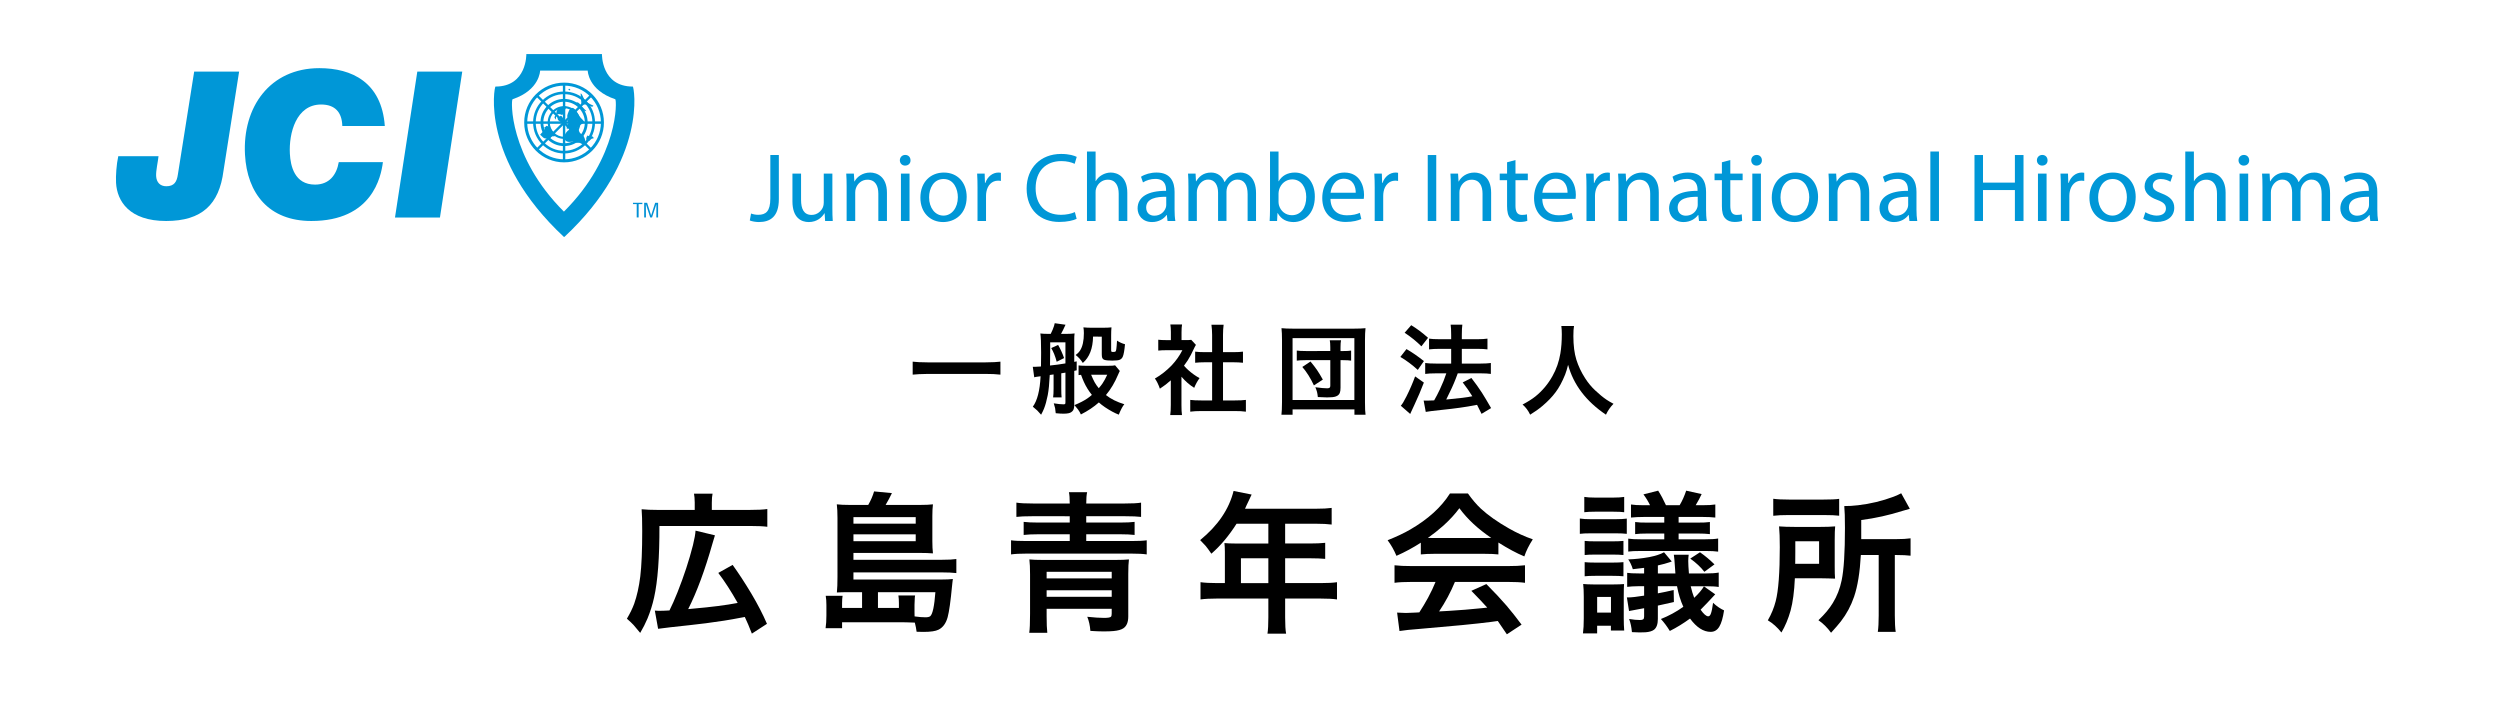<?xml version="1.0" encoding="utf-8"?>
<!-- Generator: Adobe Illustrator 16.0.0, SVG Export Plug-In . SVG Version: 6.00 Build 0)  -->
<!DOCTYPE svg PUBLIC "-//W3C//DTD SVG 1.1//EN" "http://www.w3.org/Graphics/SVG/1.1/DTD/svg11.dtd">
<svg version="1.1" id="レイヤー_1" xmlns="http://www.w3.org/2000/svg" xmlns:xlink="http://www.w3.org/1999/xlink" x="0px"
	 y="0px" width="230px" height="65px" viewBox="0 0 230 65" enable-background="new 0 0 230 65" xml:space="preserve">
<g>
	<path d="M92.039,34.467c-0.393-0.047-0.848-0.068-1.367-0.066h-5.331c-0.592,0.008-1.05,0.029-1.375,0.066v-1.195
		c0.308,0.041,0.766,0.063,1.375,0.066h5.331c0.645-0.006,1.1-0.028,1.367-0.066V34.467z"/>
	<path d="M95.77,33.711c0.009-0.459,0.013-0.876,0.013-1.251c0-0.894-0.023-1.487-0.07-1.78c0.182,0.023,0.401,0.035,0.659,0.035
		h0.294c0.059-0.114,0.117-0.24,0.176-0.378c0.108-0.264,0.173-0.464,0.193-0.602l0.993,0.141c-0.155,0.349-0.293,0.628-0.413,0.839
		h0.532c0.311,0,0.549-0.013,0.716-0.04c-0.023,0.174-0.034,0.364-0.031,0.572v2.043c0.05-0.009,0.125-0.023,0.224-0.044v0.821
		c-0.1,0.025-0.174,0.043-0.224,0.053v3.082c0,0.264-0.037,0.447-0.11,0.553c-0.097,0.139-0.237,0.227-0.422,0.264
		c-0.12,0.027-0.277,0.039-0.47,0.039c-0.176,0-0.41-0.014-0.703-0.043c-0.015-0.191-0.034-0.346-0.057-0.467
		c-0.018-0.082-0.059-0.229-0.123-0.443c0.381,0.063,0.677,0.092,0.888,0.092c0.079,0,0.13-0.01,0.154-0.035
		c0.021-0.02,0.031-0.07,0.031-0.152v-2.73l-0.031,0.006c-0.202,0.035-0.319,0.055-0.352,0.057v1.406
		c0,0.363,0.01,0.635,0.031,0.813h-0.782c0.029-0.189,0.044-0.461,0.044-0.813v-1.301l-0.352,0.049
		c-0.038,0.793-0.1,1.41-0.185,1.85c-0.1,0.508-0.215,0.926-0.347,1.256c-0.067,0.164-0.155,0.348-0.264,0.551
		c-0.141-0.168-0.258-0.297-0.352-0.387c-0.064-0.059-0.201-0.176-0.409-0.352c0.407-0.555,0.645-1.479,0.712-2.773v-0.027
		l-0.048,0.006l-0.053,0.008c-0.252,0.029-0.413,0.057-0.483,0.08l-0.132-0.967c0.085,0.002,0.145,0.004,0.18,0.004
		c0.097,0,0.277-0.01,0.541-0.027L95.77,33.711z M96.6,33.627c0.176-0.018,0.409-0.045,0.699-0.082
		c0.299-0.041,0.539-0.078,0.721-0.111v-1.938h-1.402v0.611c0,0.223-0.004,0.637-0.013,1.243L96.6,33.627z M96.714,32.02
		l0.633-0.286c0.22,0.384,0.403,0.786,0.549,1.208l-0.681,0.339c-0.059-0.234-0.135-0.469-0.229-0.703
		C96.905,32.378,96.814,32.193,96.714,32.02z M99.457,34.484c-0.073,0.01-0.149,0.018-0.229,0.027v-0.893
		c0.117,0.021,0.33,0.033,0.637,0.035h2.096c0.34,0,0.549-0.014,0.628-0.045l0.435,0.523c-0.021,0.033-0.044,0.078-0.07,0.137
		c-0.038,0.078-0.069,0.148-0.092,0.207c-0.302,0.721-0.674,1.344-1.116,1.871c0.448,0.357,1.012,0.639,1.692,0.844
		c-0.152,0.176-0.322,0.496-0.51,0.959c-0.381-0.146-0.804-0.375-1.27-0.686c-0.223-0.152-0.41-0.299-0.563-0.439
		c-0.451,0.406-1.002,0.775-1.652,1.107c-0.073-0.162-0.158-0.311-0.255-0.445c-0.067-0.09-0.18-0.229-0.338-0.416
		c0.495-0.203,0.896-0.41,1.204-0.625c0.138-0.096,0.271-0.199,0.4-0.313c-0.299-0.371-0.543-0.768-0.734-1.189
		C99.632,34.951,99.544,34.73,99.457,34.484z M100.56,30.969c-0.018,1.093-0.331,1.9-0.94,2.422c-0.179-0.287-0.398-0.53-0.659-0.73
		c0.176-0.128,0.311-0.266,0.404-0.412c0.234-0.361,0.352-0.894,0.352-1.6c0-0.211-0.015-0.389-0.044-0.532
		c0.231,0.023,0.476,0.035,0.734,0.035h1.077c0.308,0,0.565-0.012,0.773-0.035c-0.021,0.188-0.031,0.439-0.031,0.756v1.345
		c0,0.076,0.013,0.123,0.04,0.141c0.029,0.015,0.078,0.021,0.145,0.021c0.114,0,0.188-0.014,0.22-0.043
		c0.029-0.029,0.053-0.103,0.07-0.221c0.023-0.154,0.045-0.414,0.066-0.777c0.237,0.155,0.482,0.266,0.734,0.33
		c-0.053,0.58-0.122,0.964-0.207,1.15c-0.059,0.13-0.146,0.221-0.264,0.273c-0.12,0.056-0.35,0.083-0.69,0.083
		c-0.346,0-0.586-0.022-0.721-0.065c-0.105-0.035-0.177-0.1-0.215-0.193c-0.026-0.067-0.04-0.178-0.04-0.33v-1.617H100.56z
		 M100.384,34.477c0.123,0.293,0.231,0.525,0.325,0.697c0.105,0.186,0.231,0.365,0.378,0.541c0.144-0.166,0.258-0.313,0.343-0.436
		c0.146-0.215,0.292-0.484,0.435-0.803H100.384z"/>
	<path d="M108.694,34.66v2.611c0,0.395,0.016,0.701,0.048,0.918h-1.081c0.035-0.227,0.053-0.539,0.053-0.941V34.99
		c-0.302,0.275-0.637,0.531-1.006,0.77c-0.05-0.158-0.123-0.338-0.22-0.537c-0.076-0.148-0.155-0.281-0.237-0.4
		c0.545-0.307,1.062-0.713,1.551-1.217c0.396-0.424,0.721-0.887,0.976-1.388h-1.463c-0.302,0-0.554,0.012-0.756,0.035v-0.998
		c0.196,0.024,0.432,0.035,0.708,0.035h0.453v-0.751c0-0.264-0.016-0.492-0.048-0.686h1.077c-0.032,0.173-0.048,0.406-0.048,0.698
		v0.738h0.374c0.249,0,0.422-0.008,0.519-0.025l0.431,0.465c-0.07,0.115-0.138,0.242-0.202,0.383
		c-0.173,0.387-0.356,0.732-0.549,1.037c-0.103,0.158-0.218,0.324-0.347,0.496c0.135,0.154,0.267,0.289,0.396,0.404
		c0.34,0.303,0.686,0.549,1.037,0.738c-0.202,0.273-0.366,0.57-0.492,0.893C109.453,35.426,109.063,35.086,108.694,34.66z
		 M112.517,33.329v3.511h1.077c0.451,0,0.794-0.016,1.028-0.049v1.082c-0.302-0.041-0.643-0.061-1.024-0.057h-3.081
		c-0.396,0-0.734,0.018-1.015,0.057v-1.082c0.243,0.033,0.586,0.049,1.028,0.049h0.984v-3.511h-0.672
		c-0.343,0-0.639,0.016-0.888,0.045v-1.024c0.214,0.032,0.51,0.048,0.888,0.048h0.672v-1.582c-0.003-0.342-0.023-0.655-0.062-0.939
		h1.121c-0.038,0.293-0.057,0.605-0.057,0.939v1.582h0.949c0.384,0,0.68-0.016,0.888-0.048v1.024
		c-0.249-0.029-0.545-0.045-0.888-0.045H112.517z"/>
	<path d="M117.892,38.158c0.032-0.23,0.05-0.621,0.053-1.168v-5.718c0-0.439-0.017-0.799-0.048-1.08
		c0.27,0.029,0.619,0.043,1.05,0.043h5.62c0.432,0,0.784-0.014,1.06-0.043c-0.032,0.299-0.048,0.658-0.048,1.08v5.73
		c0,0.566,0.018,0.951,0.053,1.156h-1.024v-0.492h-5.69v0.492H117.892z M118.916,31.11v5.687h5.686V31.11H118.916z M122.387,32.296
		v-0.343c0-0.29-0.016-0.507-0.048-0.65h1.037c-0.032,0.141-0.048,0.357-0.048,0.65v0.343h0.246
		c0.322,0.003,0.564-0.012,0.729-0.044v0.928c-0.166-0.029-0.414-0.045-0.742-0.045h-0.232v2.531c0,0.215-0.023,0.377-0.07,0.488
		c-0.063,0.15-0.184,0.258-0.365,0.32c-0.158,0.061-0.425,0.088-0.8,0.088c-0.173,0-0.457-0.01-0.853-0.035
		c-0.021-0.195-0.045-0.352-0.074-0.465c-0.033-0.125-0.084-0.271-0.154-0.436c0.486,0.064,0.848,0.098,1.086,0.098
		c0.111,0,0.188-0.02,0.232-0.059c0.038-0.031,0.057-0.092,0.057-0.184v-2.347h-2.25c-0.363,0-0.641,0.016-0.834,0.045v-0.928
		c0.182,0.029,0.459,0.044,0.834,0.044H122.387z M121.701,34.924l-0.821,0.531c-0.319-0.682-0.675-1.248-1.067-1.695l0.751-0.501
		c0.246,0.294,0.448,0.556,0.606,0.787C121.331,34.283,121.508,34.576,121.701,34.924z"/>
	<path d="M129.396,32.116c0.513,0.294,1.047,0.661,1.604,1.104l-0.563,0.812c-0.523-0.477-1.059-0.875-1.604-1.195L129.396,32.116z
		 M130.996,35.197c-0.255,0.674-0.547,1.359-0.875,2.057c-0.111,0.23-0.205,0.434-0.281,0.605c-0.043,0.094-0.077,0.168-0.101,0.225
		l-0.866-0.756c0.127-0.129,0.303-0.418,0.527-0.871c0.309-0.617,0.572-1.227,0.791-1.828L130.996,35.197z M129.832,29.918
		c0.541,0.329,1.057,0.716,1.547,1.16l-0.611,0.783c-0.223-0.223-0.459-0.436-0.707-0.638c-0.285-0.229-0.563-0.432-0.836-0.61
		L129.832,29.918z M131.941,36.836c0.17-0.291,0.348-0.633,0.535-1.029c0.246-0.527,0.441-1.012,0.585-1.459h-0.972
		c-0.404,0-0.728,0.018-0.971,0.053v-1.005c0.214,0.035,0.541,0.053,0.98,0.053h1.41v-1.354h-1.081
		c-0.381,0-0.698,0.017-0.954,0.049v-0.989c0.203,0.035,0.523,0.053,0.963,0.053h1.072v-0.392c0-0.433-0.016-0.748-0.049-0.944
		h1.077c-0.032,0.22-0.048,0.535-0.048,0.944v0.392h1.441c0.375,0,0.681-0.018,0.918-0.053v0.989
		c-0.214-0.032-0.518-0.049-0.91-0.049h-1.449v1.354h1.73c0.387,0,0.701-0.018,0.941-0.053V34.4
		c-0.232-0.035-0.544-0.053-0.937-0.053h-2.109c-0.047,0.123-0.108,0.289-0.185,0.492c-0.19,0.5-0.482,1.139-0.875,1.916
		l0.093-0.008c1.078-0.098,1.847-0.193,2.308-0.291c-0.234-0.387-0.529-0.811-0.884-1.273l0.8-0.408
		c0.372,0.48,0.693,0.93,0.963,1.348c0.211,0.33,0.493,0.803,0.848,1.42l-0.879,0.531c-0.161-0.34-0.299-0.615-0.413-0.83
		l-0.198,0.039c-0.834,0.162-1.854,0.305-3.059,0.428c-0.773,0.082-1.261,0.143-1.463,0.184l-0.193-1.045
		c0.111,0.006,0.213,0.008,0.303,0.008C131.432,36.857,131.65,36.852,131.941,36.836z"/>
	<path d="M140.075,37.219c0.498-0.264,0.892-0.514,1.183-0.748c0.633-0.51,1.155-1.131,1.568-1.867
		c0.363-0.646,0.606-1.345,0.729-2.091c0.088-0.53,0.132-1.117,0.132-1.758c0-0.296-0.015-0.55-0.044-0.761h1.165
		c-0.039,0.19-0.058,0.5-0.058,0.927c0,0.861,0.093,1.587,0.276,2.176c0.186,0.589,0.455,1.158,0.809,1.705
		c0.264,0.414,0.568,0.783,0.914,1.107c0.375,0.355,0.725,0.643,1.047,0.861c0.146,0.1,0.361,0.227,0.646,0.379
		c-0.29,0.293-0.521,0.627-0.694,1.002c-1.828-1.23-2.99-2.76-3.484-4.588c-0.092,0.371-0.182,0.672-0.273,0.9
		c-0.271,0.668-0.564,1.211-0.879,1.625c-0.307,0.418-0.711,0.838-1.213,1.262c-0.318,0.27-0.693,0.537-1.125,0.801
		C140.596,37.771,140.362,37.461,140.075,37.219z"/>
</g>
<g>
	<g>
		<g>
			<path fill-rule="evenodd" clip-rule="evenodd" fill="#0097D7" d="M51.871,21.79c-7.708-7.191-6.39-13.826-6.288-13.826
				c2.906,0,2.84-2.987,2.84-2.987h3.448h0.06h3.448c0,0-0.067,2.987,2.84,2.987c0.101,0,1.419,6.635-6.288,13.826H51.871z
				 M51.871,19.46c-5.069-5.064-4.868-10.28-4.715-10.331c2.511-0.837,2.535-2.634,2.535-2.634h2.181h0.017h2.18
				c0,0,0.024,1.797,2.535,2.634c0.152,0.051,0.354,5.267-4.715,10.331H51.871z"/>
			<path fill-rule="evenodd" clip-rule="evenodd" fill="#0097D7" d="M53.401,11.27c0,0.832-0.675,1.507-1.507,1.507
				s-1.508-0.675-1.508-1.507c0-0.832,0.676-1.508,1.508-1.508S53.401,10.438,53.401,11.27z M51.895,9.957
				c-0.725,0-1.313,0.587-1.313,1.313c0,0.725,0.588,1.313,1.313,1.313c0.725,0,1.312-0.588,1.312-1.313
				C53.207,10.544,52.619,9.957,51.895,9.957z"/>
			<path fill-rule="evenodd" clip-rule="evenodd" fill="#0097D7" d="M54.064,11.27c0,1.198-0.972,2.169-2.169,2.169
				c-1.199,0-2.17-0.971-2.17-2.169c0-1.2,0.972-2.17,2.17-2.17C53.092,9.1,54.064,10.069,54.064,11.27z M51.895,9.359
				c-1.055,0-1.91,0.855-1.91,1.911c0,1.053,0.855,1.91,1.91,1.91s1.909-0.856,1.909-1.91C53.804,10.214,52.949,9.359,51.895,9.359z
				"/>
			<path fill-rule="evenodd" clip-rule="evenodd" fill="#0097D7" d="M54.742,11.27c0,1.573-1.275,2.848-2.848,2.848
				c-1.574,0-2.85-1.275-2.85-2.848c0-1.574,1.276-2.85,2.85-2.85C53.467,8.419,54.742,9.696,54.742,11.27z M51.895,8.662
				c-1.441,0-2.608,1.168-2.608,2.608s1.167,2.606,2.608,2.606c1.439,0,2.606-1.166,2.606-2.606S53.333,8.662,51.895,8.662z"/>
			<path fill-rule="evenodd" clip-rule="evenodd" fill="#0097D7" d="M55.561,11.27c0,2.024-1.642,3.667-3.667,3.667
				s-3.668-1.643-3.668-3.667c0-2.026,1.643-3.668,3.668-3.668S55.561,9.244,55.561,11.27z M51.895,7.879
				c-1.873,0-3.39,1.519-3.39,3.39c0,1.871,1.517,3.388,3.39,3.388c1.87,0,3.388-1.517,3.388-3.388
				C55.282,9.398,53.765,7.879,51.895,7.879z"/>
			<rect x="48.358" y="11.168" fill-rule="evenodd" clip-rule="evenodd" fill="#0097D7" width="7.071" height="0.222"/>
			<rect x="51.784" y="7.743" fill-rule="evenodd" clip-rule="evenodd" fill="#0097D7" width="0.221" height="7.073"/>
			
				<rect x="48.359" y="11.169" transform="matrix(0.707 -0.707 0.707 0.707 7.222 39.997)" fill-rule="evenodd" clip-rule="evenodd" fill="#0097D7" width="7.071" height="0.221"/>
			
				<rect x="48.358" y="11.168" transform="matrix(-0.707 -0.707 0.707 -0.707 80.61 55.952)" fill-rule="evenodd" clip-rule="evenodd" fill="#0097D7" width="7.072" height="0.221"/>
			<path fill="#0097D7" d="M20.56,15.725c-0.396,3.083-1.987,4.606-5.276,4.606c-3.384,0-4.517-1.822-4.608-3.515
				c-0.035-0.639,0.039-1.693,0.205-2.444h3.703c-0.048,0.488-0.247,1.334-0.22,1.824c0.031,0.582,0.37,0.939,0.934,0.939
				c0.734,0,0.974-0.414,1.068-1.09l1.498-9.457h4.135L20.56,15.725z"/>
			<path fill="#0097D7" d="M35.227,14.917c-0.17,1.373-1.004,5.414-6.586,5.414c-3.891,0-5.908-2.518-6.102-6.109
				C22.302,9.879,24.813,6.27,29.38,6.27c2.989,0,5.729,1.297,6.023,5.32h-3.911c-0.03-1.26-0.671-1.975-1.949-1.975
				c-2.294,0-2.977,2.632-2.875,4.53c0.06,1.109,0.417,2.839,2.317,2.839c1.296,0,1.982-0.884,2.181-2.069H35.227z"/>
			<path fill="#0097D7" d="M38.392,6.589h4.135l-2.052,13.423h-4.136L38.392,6.589z"/>
			<path fill-rule="evenodd" clip-rule="evenodd" fill="#0097D7" d="M53.547,9.1c-0.041-0.084-0.098-0.179-0.116-0.266
				c-0.018-0.078,0.009-0.159-0.016-0.232c0.129-0.051,0.29,0.533,0.396,0.641c0.197,0.202,0.513,0.365,0.776,0.47
				c-0.006,0.172-0.288,0.081-0.375,0.028c-0.164-0.103-0.206-0.129-0.418-0.128c-0.069,0-0.184,0.022-0.245-0.013
				c-0.103-0.059-0.052-0.08-0.068-0.17c-0.032-0.153-0.006-0.296-0.05-0.447"/>
			<path fill-rule="evenodd" clip-rule="evenodd" fill="#0097D7" d="M52.322,8.221c-0.029,0.069,0.053,0.1,0.13,0.081
				c0.042-0.132-0.086-0.164-0.179-0.092c0.009,0.005,0.023,0.017,0.032,0.028"/>
			<path fill-rule="evenodd" clip-rule="evenodd" fill="#0097D7" d="M53.281,9.479c-0.105-0.011-0.286-0.181-0.236,0.034
				c0.023,0.102,0.199,0.188,0.269,0.249c0.181,0.157,0.345,0.506,0.642,0.461c-0.145-0.151-0.299-0.277-0.427-0.441
				c-0.089-0.115-0.181-0.233-0.297-0.319"/>
			<path fill-rule="evenodd" clip-rule="evenodd" fill="#0097D7" d="M52.404,11.946c-0.117-0.014-0.279,0.193-0.343,0.282
				c-0.084,0.115-0.164,0.326-0.142,0.464c0.082,0.491,0.591,0.368,0.929,0.3c0.099,0.21,0.265,0.123,0.446,0.146
				c0.166,0.023,0.301,0.187,0.455,0.196c0.277,0.018,0.047-0.624-0.036-0.779c-0.084-0.156-0.268-0.211-0.366-0.343
				c-0.097-0.129-0.1-0.333-0.183-0.484c-0.155-0.285-0.586-0.04-0.765,0.131c-0.036,0.036-0.063,0.059-0.078,0.105"/>
			<path fill-rule="evenodd" clip-rule="evenodd" fill="#0097D7" d="M54.077,12.443c-0.138,0.141-0.238,0.424,0.009,0.514
				c0.141,0.051,0.134-0.006,0.256-0.116c0.105-0.093,0.107-0.098,0.262-0.101c0.044-0.308-0.448-0.162-0.594-0.28"/>
			<path fill-rule="evenodd" clip-rule="evenodd" fill="#0097D7" d="M53.116,11.748c0.204-0.172,0.403-0.389,0.658-0.48
				c-0.097-0.24-0.301-0.334-0.443-0.549c-0.15-0.228-0.269-0.487-0.46-0.679c-0.244-0.246-0.45-0.06-0.554,0.215
				c-0.044,0.117-0.109,0.242-0.128,0.368c-0.022,0.156,0.045,0.205,0.126,0.345c-0.164,0.081-0.033,0.284-0.011,0.415
				c-0.144,0.008-0.093,0.143-0.102,0.248c-0.073,0.045-0.105,0.212,0,0.25c0.035-0.179,0.092-0.096,0.166-0.064
				c0,0,0.032,0.056,0.052,0.066c0.036,0.02,0.142,0,0.184,0"/>
			<path fill-rule="evenodd" clip-rule="evenodd" fill="#0097D7" d="M50.202,11.565c0.096,0.033,0.288,0.048,0.366,0.114
				c0.084,0.072,0.135,0.276,0.217,0.37c0.134,0.156,0.352,0.212,0.311,0.458c-0.14,0.073-0.274-0.001-0.398,0.065
				c-0.029,0.017-0.016,0.07-0.047,0.092c-0.091,0.063-0.228,0.068-0.334,0.077c-0.332,0.03-0.392-0.162-0.626-0.351
				c0.12-0.187,0.525-0.405,0.382-0.669c0.075-0.063,0.174-0.039,0.18-0.154"/>
			<path fill-rule="evenodd" clip-rule="evenodd" fill="#0097D7" d="M51.14,11.005c0.042-0.288-0.021-0.645,0.133-0.907
				c0.113-0.196,0.65-0.368,0.865-0.255c-0.051-0.026-0.276,0.522-0.298,0.567c-0.14,0.282-0.115,0.136-0.344,0.094
				c-0.136-0.024-0.332,0.042-0.421,0.149C50.946,10.808,51.049,10.87,51.14,11.005z"/>
			<path fill-rule="evenodd" clip-rule="evenodd" fill="#0097D7" d="M51.377,10.738c-0.28,0.322,0.289,0.527,0.498,0.633
				c0.13-0.225-0.023-0.418-0.138-0.596c-0.167-0.259-0.187-0.035-0.373,0.032c0.002,0.02-0.006,0.023-0.02,0.03"/>
		</g>
		<g>
			<path fill="#0090D5" d="M59.098,18.777h-0.344v1.228h-0.177v-1.228h-0.344v-0.121h0.865V18.777z"/>
			<path fill="#0090D5" d="M59.906,19.817c0.062-0.224,0.181-0.588,0.369-1.161h0.27v1.349h-0.163c0-0.594,0.001-0.996,0.007-1.211
				h-0.006c-0.064,0.214-0.191,0.604-0.394,1.211h-0.17c-0.195-0.595-0.327-0.996-0.393-1.211h-0.006
				c0.007,0.215,0.008,0.616,0.008,1.211h-0.163v-1.349h0.271c0.187,0.578,0.306,0.938,0.368,1.161H59.906z"/>
		</g>
	</g>
	<g>
		<path fill="#0097D7" d="M70.871,14.263h0.783v4.06c0,1.611-0.792,2.106-1.837,2.106c-0.288,0-0.639-0.063-0.837-0.144l0.117-0.64
			c0.162,0.063,0.396,0.117,0.657,0.117c0.702,0,1.116-0.314,1.116-1.503V14.263z"/>
		<path fill="#0097D7" d="M76.578,19.142c0,0.45,0.009,0.847,0.035,1.188h-0.702l-0.045-0.711h-0.018
			c-0.207,0.351-0.666,0.81-1.44,0.81c-0.685,0-1.504-0.378-1.504-1.908v-2.548h0.793v2.413c0,0.828,0.252,1.386,0.972,1.386
			c0.531,0,0.9-0.369,1.045-0.72c0.045-0.117,0.071-0.261,0.071-0.405v-2.674h0.793V19.142z"/>
		<path fill="#0097D7" d="M77.89,17.153c0-0.45-0.009-0.819-0.036-1.18h0.702l0.045,0.721h0.019c0.216-0.414,0.72-0.819,1.44-0.819
			c0.603,0,1.539,0.359,1.539,1.854v2.602h-0.792v-2.512c0-0.702-0.262-1.287-1.009-1.287c-0.521,0-0.927,0.369-1.062,0.81
			c-0.036,0.1-0.055,0.234-0.055,0.369v2.62H77.89V17.153z"/>
		<path fill="#0097D7" d="M83.767,14.749c0.01,0.271-0.188,0.486-0.504,0.486c-0.279,0-0.477-0.216-0.477-0.486
			c0-0.278,0.207-0.495,0.495-0.495C83.579,14.253,83.767,14.47,83.767,14.749z M82.885,20.331v-4.357h0.792v4.357H82.885z"/>
		<path fill="#0097D7" d="M88.934,18.116c0,1.611-1.116,2.313-2.17,2.313c-1.18,0-2.089-0.864-2.089-2.241
			c0-1.459,0.954-2.313,2.161-2.313C88.087,15.875,88.934,16.784,88.934,18.116z M85.477,18.161c0,0.954,0.549,1.675,1.323,1.675
			c0.756,0,1.323-0.711,1.323-1.692c0-0.738-0.369-1.675-1.306-1.675C85.882,16.468,85.477,17.333,85.477,18.161z"/>
		<path fill="#0097D7" d="M89.932,17.333c0-0.513-0.009-0.954-0.036-1.359h0.693l0.027,0.855h0.035
			c0.198-0.585,0.676-0.954,1.207-0.954c0.09,0,0.153,0.009,0.225,0.026v0.748c-0.081-0.019-0.162-0.027-0.27-0.027
			c-0.559,0-0.954,0.423-1.063,1.018c-0.019,0.107-0.036,0.233-0.036,0.369v2.322h-0.783V17.333z"/>
		<path fill="#0097D7" d="M99.051,20.132c-0.288,0.145-0.864,0.288-1.603,0.288c-1.711,0-2.998-1.08-2.998-3.069
			c0-1.9,1.287-3.188,3.169-3.188c0.756,0,1.233,0.162,1.44,0.271l-0.189,0.639c-0.297-0.144-0.72-0.252-1.224-0.252
			c-1.423,0-2.368,0.909-2.368,2.503c0,1.485,0.855,2.439,2.332,2.439c0.477,0,0.963-0.099,1.278-0.252L99.051,20.132z"/>
		<path fill="#0097D7" d="M100.003,13.939h0.792v2.719h0.019c0.126-0.226,0.324-0.424,0.566-0.559
			c0.234-0.135,0.514-0.225,0.811-0.225c0.585,0,1.521,0.359,1.521,1.863v2.593h-0.792v-2.503c0-0.702-0.262-1.296-1.009-1.296
			c-0.513,0-0.918,0.359-1.062,0.792c-0.046,0.108-0.055,0.225-0.055,0.378v2.629h-0.792V13.939z"/>
		<path fill="#0097D7" d="M107.412,20.331l-0.063-0.549h-0.027c-0.242,0.342-0.711,0.647-1.332,0.647
			c-0.882,0-1.332-0.621-1.332-1.251c0-1.054,0.936-1.63,2.619-1.62v-0.091c0-0.359-0.099-1.008-0.99-1.008
			c-0.405,0-0.828,0.126-1.134,0.324l-0.181-0.522c0.36-0.234,0.883-0.387,1.432-0.387c1.332,0,1.656,0.909,1.656,1.782v1.63
			c0,0.378,0.019,0.747,0.072,1.044H107.412z M107.294,18.107c-0.864-0.018-1.846,0.135-1.846,0.981
			c0,0.513,0.342,0.756,0.747,0.756c0.567,0,0.928-0.36,1.054-0.729c0.026-0.081,0.045-0.171,0.045-0.252V18.107z"/>
		<path fill="#0097D7" d="M109.336,17.153c0-0.45-0.009-0.819-0.036-1.18h0.693l0.036,0.702h0.026
			c0.243-0.414,0.648-0.801,1.369-0.801c0.594,0,1.044,0.359,1.233,0.873h0.018c0.135-0.243,0.307-0.433,0.486-0.567
			c0.261-0.198,0.549-0.306,0.963-0.306c0.576,0,1.431,0.378,1.431,1.891v2.565h-0.774v-2.467c0-0.837-0.306-1.342-0.945-1.342
			c-0.45,0-0.801,0.334-0.936,0.721c-0.036,0.108-0.063,0.252-0.063,0.396v2.691h-0.774v-2.61c0-0.693-0.306-1.198-0.909-1.198
			c-0.495,0-0.855,0.396-0.981,0.793c-0.045,0.117-0.063,0.252-0.063,0.387v2.629h-0.774V17.153z"/>
		<path fill="#0097D7" d="M116.807,20.331c0.018-0.297,0.035-0.738,0.035-1.125v-5.267h0.783v2.736h0.018
			c0.279-0.486,0.783-0.801,1.486-0.801c1.08,0,1.846,0.9,1.836,2.224c0,1.558-0.98,2.331-1.953,2.331
			c-0.631,0-1.135-0.243-1.459-0.819h-0.025l-0.037,0.721H116.807z M117.625,18.584c0,0.099,0.018,0.197,0.037,0.288
			c0.152,0.549,0.611,0.927,1.188,0.927c0.828,0,1.324-0.675,1.324-1.675c0-0.873-0.451-1.62-1.297-1.62
			c-0.541,0-1.045,0.369-1.207,0.973c-0.018,0.09-0.045,0.197-0.045,0.324V18.584z"/>
		<path fill="#0097D7" d="M122.404,18.296c0.018,1.071,0.703,1.512,1.494,1.512c0.568,0,0.91-0.099,1.207-0.225l0.135,0.567
			c-0.279,0.126-0.756,0.27-1.449,0.27c-1.342,0-2.143-0.882-2.143-2.196s0.773-2.35,2.043-2.35c1.424,0,1.801,1.251,1.801,2.053
			c0,0.162-0.018,0.288-0.027,0.369H122.404z M124.727,17.729c0.01-0.504-0.207-1.287-1.098-1.287c-0.801,0-1.152,0.737-1.215,1.287
			H124.727z"/>
		<path fill="#0097D7" d="M126.473,17.333c0-0.513-0.01-0.954-0.037-1.359h0.693l0.027,0.855h0.035
			c0.199-0.585,0.676-0.954,1.207-0.954c0.09,0,0.152,0.009,0.225,0.026v0.748c-0.08-0.019-0.162-0.027-0.27-0.027
			c-0.559,0-0.955,0.423-1.063,1.018c-0.018,0.107-0.035,0.233-0.035,0.369v2.322h-0.783V17.333z"/>
		<path fill="#0097D7" d="M132.135,14.263v6.067h-0.783v-6.067H132.135z"/>
		<path fill="#0097D7" d="M133.475,17.153c0-0.45-0.008-0.819-0.035-1.18h0.701l0.045,0.721h0.02
			c0.215-0.414,0.719-0.819,1.439-0.819c0.604,0,1.539,0.359,1.539,1.854v2.602h-0.791v-2.512c0-0.702-0.262-1.287-1.01-1.287
			c-0.521,0-0.926,0.369-1.061,0.81c-0.037,0.1-0.055,0.234-0.055,0.369v2.62h-0.793V17.153z"/>
		<path fill="#0097D7" d="M139.424,14.722v1.251h1.135v0.604h-1.135v2.35c0,0.54,0.154,0.846,0.596,0.846
			c0.207,0,0.359-0.026,0.459-0.054l0.035,0.595c-0.152,0.063-0.396,0.107-0.701,0.107c-0.369,0-0.668-0.117-0.855-0.333
			c-0.227-0.234-0.307-0.621-0.307-1.134v-2.377h-0.676v-0.604h0.676v-1.044L139.424,14.722z"/>
		<path fill="#0097D7" d="M141.891,18.296c0.018,1.071,0.701,1.512,1.494,1.512c0.566,0,0.908-0.099,1.205-0.225l0.137,0.567
			c-0.279,0.126-0.758,0.27-1.451,0.27c-1.34,0-2.143-0.882-2.143-2.196s0.775-2.35,2.045-2.35c1.422,0,1.801,1.251,1.801,2.053
			c0,0.162-0.02,0.288-0.027,0.369H141.891z M144.213,17.729c0.008-0.504-0.207-1.287-1.1-1.287c-0.801,0-1.152,0.737-1.215,1.287
			H144.213z"/>
		<path fill="#0097D7" d="M145.957,17.333c0-0.513-0.008-0.954-0.035-1.359h0.693l0.027,0.855h0.035
			c0.197-0.585,0.676-0.954,1.207-0.954c0.09,0,0.152,0.009,0.225,0.026v0.748c-0.082-0.019-0.162-0.027-0.27-0.027
			c-0.559,0-0.955,0.423-1.063,1.018c-0.02,0.107-0.037,0.233-0.037,0.369v2.322h-0.783V17.333z"/>
		<path fill="#0097D7" d="M148.9,17.153c0-0.45-0.008-0.819-0.035-1.18h0.701l0.045,0.721h0.02c0.215-0.414,0.719-0.819,1.439-0.819
			c0.604,0,1.539,0.359,1.539,1.854v2.602h-0.791v-2.512c0-0.702-0.262-1.287-1.01-1.287c-0.521,0-0.926,0.369-1.061,0.81
			c-0.037,0.1-0.055,0.234-0.055,0.369v2.62H148.9V17.153z"/>
		<path fill="#0097D7" d="M156.309,20.331l-0.063-0.549h-0.027c-0.244,0.342-0.711,0.647-1.332,0.647
			c-0.883,0-1.332-0.621-1.332-1.251c0-1.054,0.936-1.63,2.619-1.62v-0.091c0-0.359-0.1-1.008-0.99-1.008
			c-0.406,0-0.828,0.126-1.135,0.324l-0.18-0.522c0.359-0.234,0.883-0.387,1.432-0.387c1.332,0,1.656,0.909,1.656,1.782v1.63
			c0,0.378,0.018,0.747,0.072,1.044H156.309z M156.191,18.107c-0.863-0.018-1.846,0.135-1.846,0.981
			c0,0.513,0.342,0.756,0.748,0.756c0.566,0,0.928-0.36,1.053-0.729c0.027-0.081,0.045-0.171,0.045-0.252V18.107z"/>
		<path fill="#0097D7" d="M159.188,14.722v1.251h1.135v0.604h-1.135v2.35c0,0.54,0.154,0.846,0.596,0.846
			c0.207,0,0.359-0.026,0.459-0.054l0.035,0.595c-0.152,0.063-0.396,0.107-0.701,0.107c-0.369,0-0.668-0.117-0.855-0.333
			c-0.227-0.234-0.307-0.621-0.307-1.134v-2.377h-0.676v-0.604h0.676v-1.044L159.188,14.722z"/>
		<path fill="#0097D7" d="M162.094,14.749c0.01,0.271-0.188,0.486-0.504,0.486c-0.279,0-0.477-0.216-0.477-0.486
			c0-0.278,0.207-0.495,0.496-0.495C161.906,14.253,162.094,14.47,162.094,14.749z M161.213,20.331v-4.357h0.791v4.357H161.213z"/>
		<path fill="#0097D7" d="M167.262,18.116c0,1.611-1.117,2.313-2.17,2.313c-1.18,0-2.09-0.864-2.09-2.241
			c0-1.459,0.955-2.313,2.162-2.313C166.414,15.875,167.262,16.784,167.262,18.116z M163.805,18.161
			c0,0.954,0.549,1.675,1.322,1.675c0.756,0,1.324-0.711,1.324-1.692c0-0.738-0.369-1.675-1.307-1.675
			C164.209,16.468,163.805,17.333,163.805,18.161z"/>
		<path fill="#0097D7" d="M168.26,17.153c0-0.45-0.01-0.819-0.037-1.18h0.703l0.045,0.721h0.018
			c0.217-0.414,0.721-0.819,1.441-0.819c0.602,0,1.539,0.359,1.539,1.854v2.602h-0.793v-2.512c0-0.702-0.262-1.287-1.008-1.287
			c-0.521,0-0.928,0.369-1.063,0.81c-0.035,0.1-0.055,0.234-0.055,0.369v2.62h-0.791V17.153z"/>
		<path fill="#0097D7" d="M175.668,20.331l-0.064-0.549h-0.027c-0.242,0.342-0.711,0.647-1.332,0.647
			c-0.881,0-1.332-0.621-1.332-1.251c0-1.054,0.936-1.63,2.619-1.62v-0.091c0-0.359-0.098-1.008-0.99-1.008
			c-0.404,0-0.828,0.126-1.133,0.324l-0.182-0.522c0.361-0.234,0.883-0.387,1.432-0.387c1.332,0,1.656,0.909,1.656,1.782v1.63
			c0,0.378,0.02,0.747,0.072,1.044H175.668z M175.551,18.107c-0.865-0.018-1.846,0.135-1.846,0.981c0,0.513,0.342,0.756,0.746,0.756
			c0.568,0,0.928-0.36,1.055-0.729c0.025-0.081,0.045-0.171,0.045-0.252V18.107z"/>
		<path fill="#0097D7" d="M177.592,13.939h0.793v6.392h-0.793V13.939z"/>
		<path fill="#0097D7" d="M182.436,14.263v2.538h2.934v-2.538h0.793v6.067h-0.793v-2.845h-2.934v2.845h-0.783v-6.067H182.436z"/>
		<path fill="#0097D7" d="M188.375,14.749c0.01,0.271-0.189,0.486-0.504,0.486c-0.279,0-0.477-0.216-0.477-0.486
			c0-0.278,0.207-0.495,0.494-0.495C188.186,14.253,188.375,14.47,188.375,14.749z M187.492,20.331v-4.357h0.793v4.357H187.492z"/>
		<path fill="#0097D7" d="M189.598,17.333c0-0.513-0.008-0.954-0.035-1.359h0.693l0.027,0.855h0.035
			c0.197-0.585,0.676-0.954,1.207-0.954c0.09,0,0.152,0.009,0.225,0.026v0.748c-0.082-0.019-0.162-0.027-0.27-0.027
			c-0.559,0-0.955,0.423-1.063,1.018c-0.02,0.107-0.037,0.233-0.037,0.369v2.322h-0.783V17.333z"/>
		<path fill="#0097D7" d="M196.484,18.116c0,1.611-1.115,2.313-2.17,2.313c-1.18,0-2.088-0.864-2.088-2.241
			c0-1.459,0.953-2.313,2.16-2.313C195.639,15.875,196.484,16.784,196.484,18.116z M193.027,18.161c0,0.954,0.549,1.675,1.324,1.675
			c0.756,0,1.322-0.711,1.322-1.692c0-0.738-0.369-1.675-1.305-1.675S193.027,17.333,193.027,18.161z"/>
		<path fill="#0097D7" d="M197.375,19.52c0.234,0.153,0.648,0.315,1.045,0.315c0.576,0,0.846-0.288,0.846-0.648
			c0-0.378-0.225-0.585-0.811-0.801c-0.783-0.279-1.152-0.712-1.152-1.233c0-0.702,0.566-1.278,1.504-1.278
			c0.441,0,0.828,0.126,1.07,0.27l-0.197,0.576c-0.172-0.107-0.486-0.252-0.891-0.252c-0.469,0-0.73,0.271-0.73,0.595
			c0,0.359,0.262,0.521,0.828,0.738c0.756,0.288,1.145,0.666,1.145,1.313c0,0.766-0.596,1.306-1.631,1.306
			c-0.477,0-0.918-0.117-1.223-0.297L197.375,19.52z"/>
		<path fill="#0097D7" d="M201.047,13.939h0.791v2.719h0.02c0.125-0.226,0.324-0.424,0.566-0.559
			c0.234-0.135,0.514-0.225,0.811-0.225c0.584,0,1.521,0.359,1.521,1.863v2.593h-0.793v-2.503c0-0.702-0.262-1.296-1.008-1.296
			c-0.514,0-0.918,0.359-1.063,0.792c-0.045,0.108-0.055,0.225-0.055,0.378v2.629h-0.791V13.939z"/>
		<path fill="#0097D7" d="M206.924,14.749c0.01,0.271-0.189,0.486-0.504,0.486c-0.279,0-0.477-0.216-0.477-0.486
			c0-0.278,0.207-0.495,0.494-0.495C206.734,14.253,206.924,14.47,206.924,14.749z M206.041,20.331v-4.357h0.793v4.357H206.041z"/>
		<path fill="#0097D7" d="M208.146,17.153c0-0.45-0.008-0.819-0.035-1.18h0.693l0.035,0.702h0.027
			c0.242-0.414,0.648-0.801,1.369-0.801c0.594,0,1.043,0.359,1.232,0.873h0.018c0.135-0.243,0.307-0.433,0.486-0.567
			c0.262-0.198,0.549-0.306,0.963-0.306c0.576,0,1.432,0.378,1.432,1.891v2.565h-0.773v-2.467c0-0.837-0.307-1.342-0.945-1.342
			c-0.451,0-0.801,0.334-0.936,0.721c-0.037,0.108-0.064,0.252-0.064,0.396v2.691h-0.773v-2.61c0-0.693-0.307-1.198-0.91-1.198
			c-0.494,0-0.855,0.396-0.98,0.793c-0.045,0.117-0.063,0.252-0.063,0.387v2.629h-0.775V17.153z"/>
		<path fill="#0097D7" d="M218.066,20.331l-0.064-0.549h-0.027c-0.242,0.342-0.711,0.647-1.332,0.647
			c-0.881,0-1.332-0.621-1.332-1.251c0-1.054,0.936-1.63,2.619-1.62v-0.091c0-0.359-0.098-1.008-0.99-1.008
			c-0.404,0-0.828,0.126-1.133,0.324l-0.182-0.522c0.361-0.234,0.883-0.387,1.432-0.387c1.332,0,1.656,0.909,1.656,1.782v1.63
			c0,0.378,0.02,0.747,0.072,1.044H218.066z M217.949,18.107c-0.865-0.018-1.846,0.135-1.846,0.981c0,0.513,0.342,0.756,0.746,0.756
			c0.568,0,0.928-0.36,1.055-0.729c0.025-0.081,0.045-0.171,0.045-0.252V18.107z"/>
	</g>
</g>
<g>
	<path d="M63.915,46.912v-0.697c-0.004-0.328-0.027-0.595-0.068-0.8h1.709c-0.045,0.205-0.068,0.479-0.068,0.82v0.677h3.479
		c0.729,0,1.271-0.027,1.627-0.082v1.634c-0.342-0.05-0.884-0.075-1.627-0.075h-8.299c0.009,2.885-0.155,5.079-0.492,6.583
		c-0.146,0.661-0.349,1.306-0.608,1.935c-0.187,0.442-0.41,0.882-0.67,1.319c-0.31-0.383-0.513-0.624-0.608-0.725
		c-0.137-0.15-0.342-0.344-0.615-0.581c0.287-0.483,0.51-0.941,0.67-1.374c0.255-0.72,0.442-1.559,0.561-2.516
		c0.119-0.998,0.178-2.391,0.178-4.177c0-0.921-0.018-1.588-0.055-2.003c0.387,0.041,0.875,0.062,1.463,0.062H63.915z
		 M61.591,56.161c0.232-0.46,0.479-1.017,0.738-1.668c0.597-1.504,1.071-2.948,1.422-4.334c0.141-0.579,0.221-1.025,0.239-1.34
		l1.784,0.431c-0.073,0.241-0.148,0.492-0.226,0.752c-0.693,2.447-1.438,4.459-2.235,6.036l0.424-0.041
		c1.686-0.146,3.063-0.321,4.129-0.526c-0.602-1.071-1.196-1.991-1.784-2.762l1.319-0.738c0.547,0.757,1.121,1.636,1.723,2.639
		c0.592,0.998,1.071,1.926,1.436,2.782l-1.388,0.902c-0.223-0.583-0.44-1.094-0.649-1.531l-0.376,0.068
		c-0.998,0.196-2.06,0.364-3.186,0.506c-0.957,0.118-2.044,0.241-3.261,0.369c-0.643,0.073-1.028,0.121-1.155,0.144l-0.301-1.675
		c0.119,0.014,0.237,0.021,0.355,0.021C60.882,56.195,61.212,56.184,61.591,56.161z"/>
	<path d="M79.31,55.929v-1.449h-1.196c-0.46,0-0.834,0.009-1.121,0.027c0.037-0.347,0.055-0.827,0.055-1.442V47.65
		c0-0.506-0.021-0.923-0.062-1.251c0.296,0.036,0.697,0.055,1.203,0.055h1.688c0.237-0.41,0.417-0.825,0.54-1.244l1.641,0.157
		c-0.173,0.36-0.367,0.723-0.581,1.087h3.145c0.515,0,0.918-0.019,1.21-0.055c-0.037,0.282-0.055,0.643-0.055,1.08v2.311
		c0,0.419,0.018,0.793,0.055,1.121c-0.337-0.027-0.731-0.041-1.183-0.041h-6.132v0.629h8.169c0.565,0,0.998-0.022,1.299-0.068v1.292
		c-0.355-0.041-0.8-0.062-1.333-0.062h-8.135v0.656h8.087c0.456,0,0.809-0.016,1.06-0.048c-0.014,0.082-0.025,0.171-0.034,0.267
		c-0.004,0.041-0.018,0.166-0.041,0.376c-0.132,1.403-0.267,2.358-0.403,2.864c-0.155,0.569-0.435,0.955-0.841,1.155
		c-0.269,0.137-0.731,0.205-1.388,0.205c-0.155,0-0.365-0.005-0.629-0.014c-0.032-0.26-0.086-0.54-0.164-0.841
		c-0.219-0.005-0.49-0.014-0.813-0.027c-0.15-0.005-0.355-0.007-0.615-0.007h-5.264v0.547h-1.518
		c0.05-0.337,0.075-0.725,0.075-1.162v-0.971c0-0.323-0.021-0.606-0.062-0.848h1.552c-0.032,0.187-0.048,0.415-0.048,0.684v0.431
		H79.31z M78.517,48.177h5.729v-0.602h-5.729V48.177z M78.517,49.161v0.629h5.729v-0.629H78.517z M80.772,55.929H82.7v-0.451
		c0-0.265-0.016-0.497-0.048-0.697h1.538c-0.018,0.082-0.03,0.193-0.034,0.335c-0.014,0.196-0.021,0.369-0.021,0.52v0.697
		c0,0.109,0.002,0.234,0.007,0.376c0.378,0.055,0.711,0.082,0.998,0.082c0.214,0,0.362-0.034,0.444-0.103
		c0.219-0.187,0.376-0.923,0.472-2.208h-5.284V55.929z"/>
	<path d="M98.416,46.324c0-0.47-0.025-0.815-0.075-1.039h1.675c-0.055,0.237-0.082,0.583-0.082,1.039h3.459
		c0.743,0,1.271-0.027,1.586-0.082v1.313c-0.328-0.041-0.809-0.062-1.442-0.062h-3.603v0.581h3.151c0.551,0,0.984-0.021,1.299-0.062
		v1.203c-0.342-0.041-0.775-0.062-1.299-0.062h-3.151v0.622h4.129c0.647,0,1.125-0.022,1.436-0.068v1.299
		c-0.324-0.05-0.802-0.075-1.436-0.075h-9.604c-0.615,0-1.096,0.025-1.442,0.075v-1.299c0.296,0.046,0.777,0.068,1.442,0.068h3.958
		v-0.622H95.49c-0.533,0-0.971,0.021-1.313,0.062v-1.203c0.328,0.041,0.766,0.062,1.313,0.062h2.926v-0.581H94.95
		c-0.643,0-1.124,0.021-1.442,0.062v-1.313c0.324,0.055,0.857,0.082,1.6,0.082H98.416z M102.278,56.011H96.29v0.677
		c0,0.67,0.021,1.181,0.062,1.531H94.69c0.05-0.319,0.075-0.9,0.075-1.743v-3.65c0-0.565-0.021-1.019-0.062-1.36
		c0.283,0.032,0.693,0.048,1.23,0.048h6.679c0.538,0,0.955-0.016,1.251-0.048c-0.041,0.296-0.062,0.745-0.062,1.347v3.903
		c0,0.524-0.15,0.887-0.451,1.087c-0.196,0.132-0.499,0.217-0.909,0.253c-0.219,0.022-0.524,0.034-0.916,0.034
		c-0.328,0-0.731-0.016-1.21-0.048c-0.037-0.492-0.132-0.925-0.287-1.299c0.638,0.068,1.153,0.103,1.545,0.103
		c0.355,0,0.567-0.036,0.636-0.109c0.045-0.046,0.068-0.142,0.068-0.287V56.011z M102.278,53.215v-0.608H96.29v0.608H102.278z
		 M102.278,54.302H96.29v0.602h5.988V54.302z"/>
	<path d="M112.689,53.646v-2.871c0-0.296-0.014-0.567-0.041-0.813c0.264,0.027,0.592,0.041,0.984,0.041h3.056v-1.818h-2.926
		c-0.711,1.116-1.483,2.035-2.317,2.755c-0.205-0.301-0.38-0.54-0.526-0.718c-0.123-0.142-0.292-0.319-0.506-0.533
		c1.631-1.331,2.657-2.837,3.076-4.519l1.661,0.328c-0.064,0.128-0.167,0.347-0.308,0.656l-0.15,0.314l-0.15,0.335h6.535
		c0.606,0,1.085-0.025,1.436-0.075v1.531c-0.369-0.05-0.848-0.075-1.436-0.075h-2.844v1.818h2.249c0.588,0,1.066-0.021,1.436-0.062
		v1.477c-0.365-0.036-0.827-0.055-1.388-0.055h-2.297v2.283h3.24c0.651,0,1.162-0.027,1.531-0.082v1.586
		c-0.36-0.055-0.87-0.082-1.531-0.082h-3.24v1.736c0,0.675,0.03,1.174,0.089,1.497h-1.716c0.055-0.328,0.082-0.834,0.082-1.518
		v-1.716h-4.703c-0.629,0-1.142,0.027-1.538,0.082v-1.586c0.396,0.055,0.909,0.082,1.538,0.082H112.689z M114.166,53.646h2.522
		v-2.283h-2.522V53.646z"/>
	<path d="M130.716,49.927c-0.711,0.46-1.458,0.863-2.242,1.21c-0.219-0.524-0.489-1.003-0.813-1.436
		c0.824-0.328,1.516-0.654,2.071-0.978c1.641-0.948,2.862-2.056,3.664-3.322h1.654c0.396,0.556,0.79,1.019,1.183,1.388
		c0.666,0.615,1.527,1.224,2.584,1.825c0.729,0.415,1.463,0.75,2.201,1.005c-0.355,0.547-0.615,1.071-0.779,1.572
		c-0.721-0.301-1.516-0.727-2.386-1.278v1.094c-0.314-0.036-0.733-0.055-1.258-0.055h-4.676c-0.456,0-0.856,0.019-1.203,0.055
		V49.927z M132.069,53.536h-2.126c-0.721,0-1.27,0.027-1.647,0.082v-1.613c0.401,0.05,0.95,0.075,1.647,0.075h8.716
		c0.692,0,1.239-0.025,1.641-0.075v1.613c-0.378-0.055-0.925-0.082-1.641-0.082h-4.806c-0.396,0.957-0.882,1.861-1.456,2.714
		l0.868-0.048c1.012-0.06,2.044-0.144,3.097-0.253l0.465-0.048c-0.333-0.374-0.82-0.889-1.463-1.545l1.381-0.622
		c0.738,0.743,1.36,1.408,1.866,1.996c0.42,0.492,0.877,1.071,1.374,1.736l-1.354,0.889c-0.383-0.574-0.661-0.982-0.834-1.224
		l-0.649,0.089c-1.34,0.173-3.537,0.388-6.59,0.643c-0.748,0.055-1.35,0.118-1.805,0.191l-0.219-1.695
		c0.369,0.022,0.639,0.034,0.807,0.034c0.137,0,0.422-0.012,0.854-0.034l0.383-0.021c0.273-0.419,0.54-0.866,0.8-1.34
		C131.666,54.461,131.896,53.974,132.069,53.536z M131.365,49.489c0.174,0.005,0.365,0.007,0.574,0.007h4.648
		c0.188,0,0.39-0.002,0.608-0.007c-1.226-0.829-2.204-1.741-2.933-2.734c-0.387,0.533-0.885,1.073-1.49,1.62
		C132.322,48.771,131.854,49.143,131.365,49.489z"/>
	<path d="M149.665,49.113c-0.265-0.032-0.608-0.048-1.032-0.048h-2.249c-0.47,0-0.815,0.016-1.039,0.048v-1.408
		c0.255,0.041,0.602,0.062,1.039,0.062h2.194c0.455,0,0.818-0.019,1.087-0.055V49.113z M145.632,58.273
		c0.05-0.364,0.075-0.825,0.075-1.381V54.91c0-0.487-0.018-0.882-0.055-1.183c0.256,0.027,0.563,0.041,0.923,0.041h1.907
		c0.342,0,0.652-0.012,0.93-0.034c-0.018,0.214-0.027,0.593-0.027,1.135v1.996c0,0.424,0.014,0.805,0.041,1.142h-1.224v-0.438
		h-1.265v0.704H145.632z M145.755,47.124v-1.408c0.246,0.041,0.574,0.062,0.984,0.062h1.695c0.415,0,0.745-0.021,0.991-0.062v1.408
		c-0.232-0.032-0.563-0.048-0.991-0.048h-1.695C146.329,47.076,146.001,47.092,145.755,47.124z M145.789,51.062v-1.299
		c0.219,0.027,0.551,0.041,0.998,0.041h1.538c0.438,0,0.782-0.014,1.032-0.041v1.299c-0.27-0.027-0.613-0.041-1.032-0.041h-1.538
		C146.354,51.021,146.021,51.034,145.789,51.062z M145.789,53.017v-1.299c0.205,0.027,0.537,0.041,0.998,0.041h1.538
		c0.446,0,0.79-0.014,1.032-0.041v1.299c-0.264-0.027-0.608-0.041-1.032-0.041h-1.538C146.354,52.976,146.021,52.989,145.789,53.017
		z M146.938,54.917v1.442h1.271v-1.442H146.938z M154.867,55.826c-0.256-0.556-0.449-1.188-0.581-1.894h-1.764v0.656
		c0.451-0.082,0.937-0.185,1.456-0.308l0.021,1.107c-0.205,0.041-0.533,0.114-0.984,0.219c-0.142,0.032-0.306,0.068-0.492,0.109
		v1.224c0,0.483-0.118,0.815-0.355,0.998c-0.173,0.128-0.431,0.205-0.772,0.232c-0.15,0.009-0.338,0.014-0.561,0.014
		c-0.195,0-0.428-0.009-0.697-0.027c-0.041-0.465-0.127-0.868-0.26-1.21c0.379,0.063,0.709,0.096,0.991,0.096
		c0.146,0,0.246-0.021,0.301-0.062c0.06-0.041,0.089-0.125,0.089-0.253v-0.772l-0.144,0.027l-0.15,0.027
		c-0.528,0.091-0.894,0.159-1.094,0.205l-0.198-1.251c0.064,0,0.109,0,0.137,0c0.287,0,0.77-0.055,1.449-0.164v-0.868h-0.513
		c-0.438,0.005-0.786,0.025-1.046,0.062v-1.292c0.209,0.036,0.567,0.055,1.073,0.055h0.485v-0.513
		c-0.27,0.041-0.615,0.082-1.039,0.123c-0.051-0.173-0.119-0.349-0.205-0.526c-0.078-0.159-0.15-0.285-0.219-0.376
		c0.619-0.019,1.27-0.089,1.948-0.212c0.588-0.118,1.036-0.267,1.347-0.444l0.711,0.848l-0.171,0.062
		c-0.301,0.104-0.67,0.205-1.107,0.301v0.738h1.613c-0.019-0.214-0.034-0.439-0.048-0.677c-0.027-0.456-0.059-0.805-0.096-1.046
		h1.367c-0.027,0.187-0.041,0.381-0.041,0.581c0,0.255,0.021,0.636,0.062,1.142h1.552c0.506,0,0.902-0.027,1.189-0.082v1.326
		c-0.264-0.046-0.66-0.068-1.189-0.068h-1.388c0.096,0.41,0.202,0.766,0.321,1.066c0.406-0.378,0.704-0.729,0.896-1.053l1.039,0.731
		c-0.533,0.579-0.981,1.051-1.347,1.415c0.287,0.405,0.521,0.608,0.704,0.608c0.096,0,0.173-0.073,0.232-0.219
		c0.082-0.21,0.153-0.552,0.212-1.025c0.16,0.155,0.338,0.299,0.533,0.431c0.174,0.114,0.332,0.203,0.479,0.267
		c-0.105,0.692-0.25,1.191-0.438,1.497c-0.191,0.319-0.455,0.479-0.793,0.479c-0.666,0-1.299-0.408-1.9-1.224
		c-0.611,0.446-1.23,0.827-1.859,1.142c-0.25-0.41-0.523-0.777-0.82-1.101C153.531,56.66,154.221,56.286,154.867,55.826z
		 M151.805,46.481c-0.164-0.342-0.367-0.675-0.608-0.998l1.354-0.342c0.265,0.415,0.503,0.861,0.718,1.34h1.258
		c0.236-0.396,0.438-0.843,0.602-1.34l1.422,0.314c-0.141,0.31-0.324,0.651-0.547,1.025h0.643c0.51,0,0.898-0.022,1.162-0.068v1.203
		c-0.328-0.036-0.715-0.055-1.162-0.055h-2.215v0.52h1.75c0.465,0.005,0.841-0.014,1.128-0.055v1.114
		c-0.306-0.036-0.681-0.055-1.128-0.055h-1.75v0.533h2.427c0.552,0,0.954-0.025,1.21-0.075v1.21
		c-0.256-0.041-0.654-0.062-1.196-0.062h-5.879c-0.565,0-0.964,0.019-1.196,0.055v-1.189c0.246,0.041,0.645,0.062,1.196,0.062h2.119
		v-0.533h-1.545c-0.506,0-0.884,0.019-1.135,0.055v-1.114c0.282,0.041,0.661,0.06,1.135,0.055h1.545v-0.52h-1.9
		c-0.419,0-0.807,0.019-1.162,0.055v-1.203c0.269,0.046,0.656,0.068,1.162,0.068H151.805z M155.503,51.39l0.896-0.581
		c0.461,0.319,0.904,0.69,1.333,1.114l-0.93,0.684C156.479,52.183,156.045,51.777,155.503,51.39z"/>
	<path d="M168.826,53.235c-0.201-0.014-0.406-0.021-0.615-0.021l-0.752-0.014h-2.331c-0.055,1.222-0.187,2.215-0.396,2.98
		c-0.21,0.747-0.489,1.417-0.841,2.01c-0.373-0.474-0.791-0.848-1.251-1.121c0.328-0.565,0.569-1.153,0.725-1.764
		c0.251-0.966,0.376-2.623,0.376-4.97c0-0.82-0.023-1.456-0.068-1.907c0.393,0.032,0.887,0.048,1.483,0.048h2.27
		c0.574,0,1.044-0.016,1.408-0.048c-0.027,0.251-0.041,0.672-0.041,1.265v2.413C168.792,52.595,168.803,52.971,168.826,53.235z
		 M163.139,47.452v-1.565c0.352,0.05,0.857,0.075,1.518,0.075h3.028c0.725,0,1.23-0.022,1.518-0.068v1.552
		c-0.296-0.041-0.779-0.062-1.449-0.062h-3.179C163.973,47.384,163.494,47.406,163.139,47.452z M165.155,51.868h2.201v-2.071h-2.188
		v1.005c0,0.442-0.003,0.757-0.007,0.943L165.155,51.868z M172.839,51.062h-1.641c-0.087,1.595-0.294,2.873-0.622,3.835
		c-0.287,0.839-0.693,1.595-1.217,2.27c-0.201,0.26-0.502,0.608-0.902,1.046c-0.338-0.47-0.725-0.854-1.162-1.155
		c0.57-0.538,1.012-1.066,1.326-1.586c0.383-0.624,0.654-1.321,0.813-2.092c0.2-0.952,0.301-2.557,0.301-4.813
		c0-0.943-0.021-1.613-0.062-2.01c0.387,0.005,0.809-0.021,1.265-0.075c1.126-0.128,2.224-0.392,3.295-0.793
		c0.282-0.114,0.509-0.217,0.677-0.308l0.793,1.429c-0.188,0.046-0.403,0.107-0.649,0.185c-1.263,0.401-2.536,0.684-3.821,0.848
		v1.757h3.179c0.583,0,1.036-0.025,1.36-0.075v1.6c-0.324-0.041-0.738-0.062-1.244-0.062h-0.205v5.551
		c0,0.656,0.027,1.162,0.082,1.518h-1.647c0.055-0.369,0.082-0.88,0.082-1.531V51.062z"/>
</g>
<g>
</g>
<g>
</g>
<g>
</g>
<g>
</g>
<g>
</g>
<g>
</g>
<g>
</g>
<g>
</g>
<g>
</g>
<g>
</g>
<g>
</g>
<g>
</g>
<g>
</g>
<g>
</g>
<g>
</g>
</svg>
